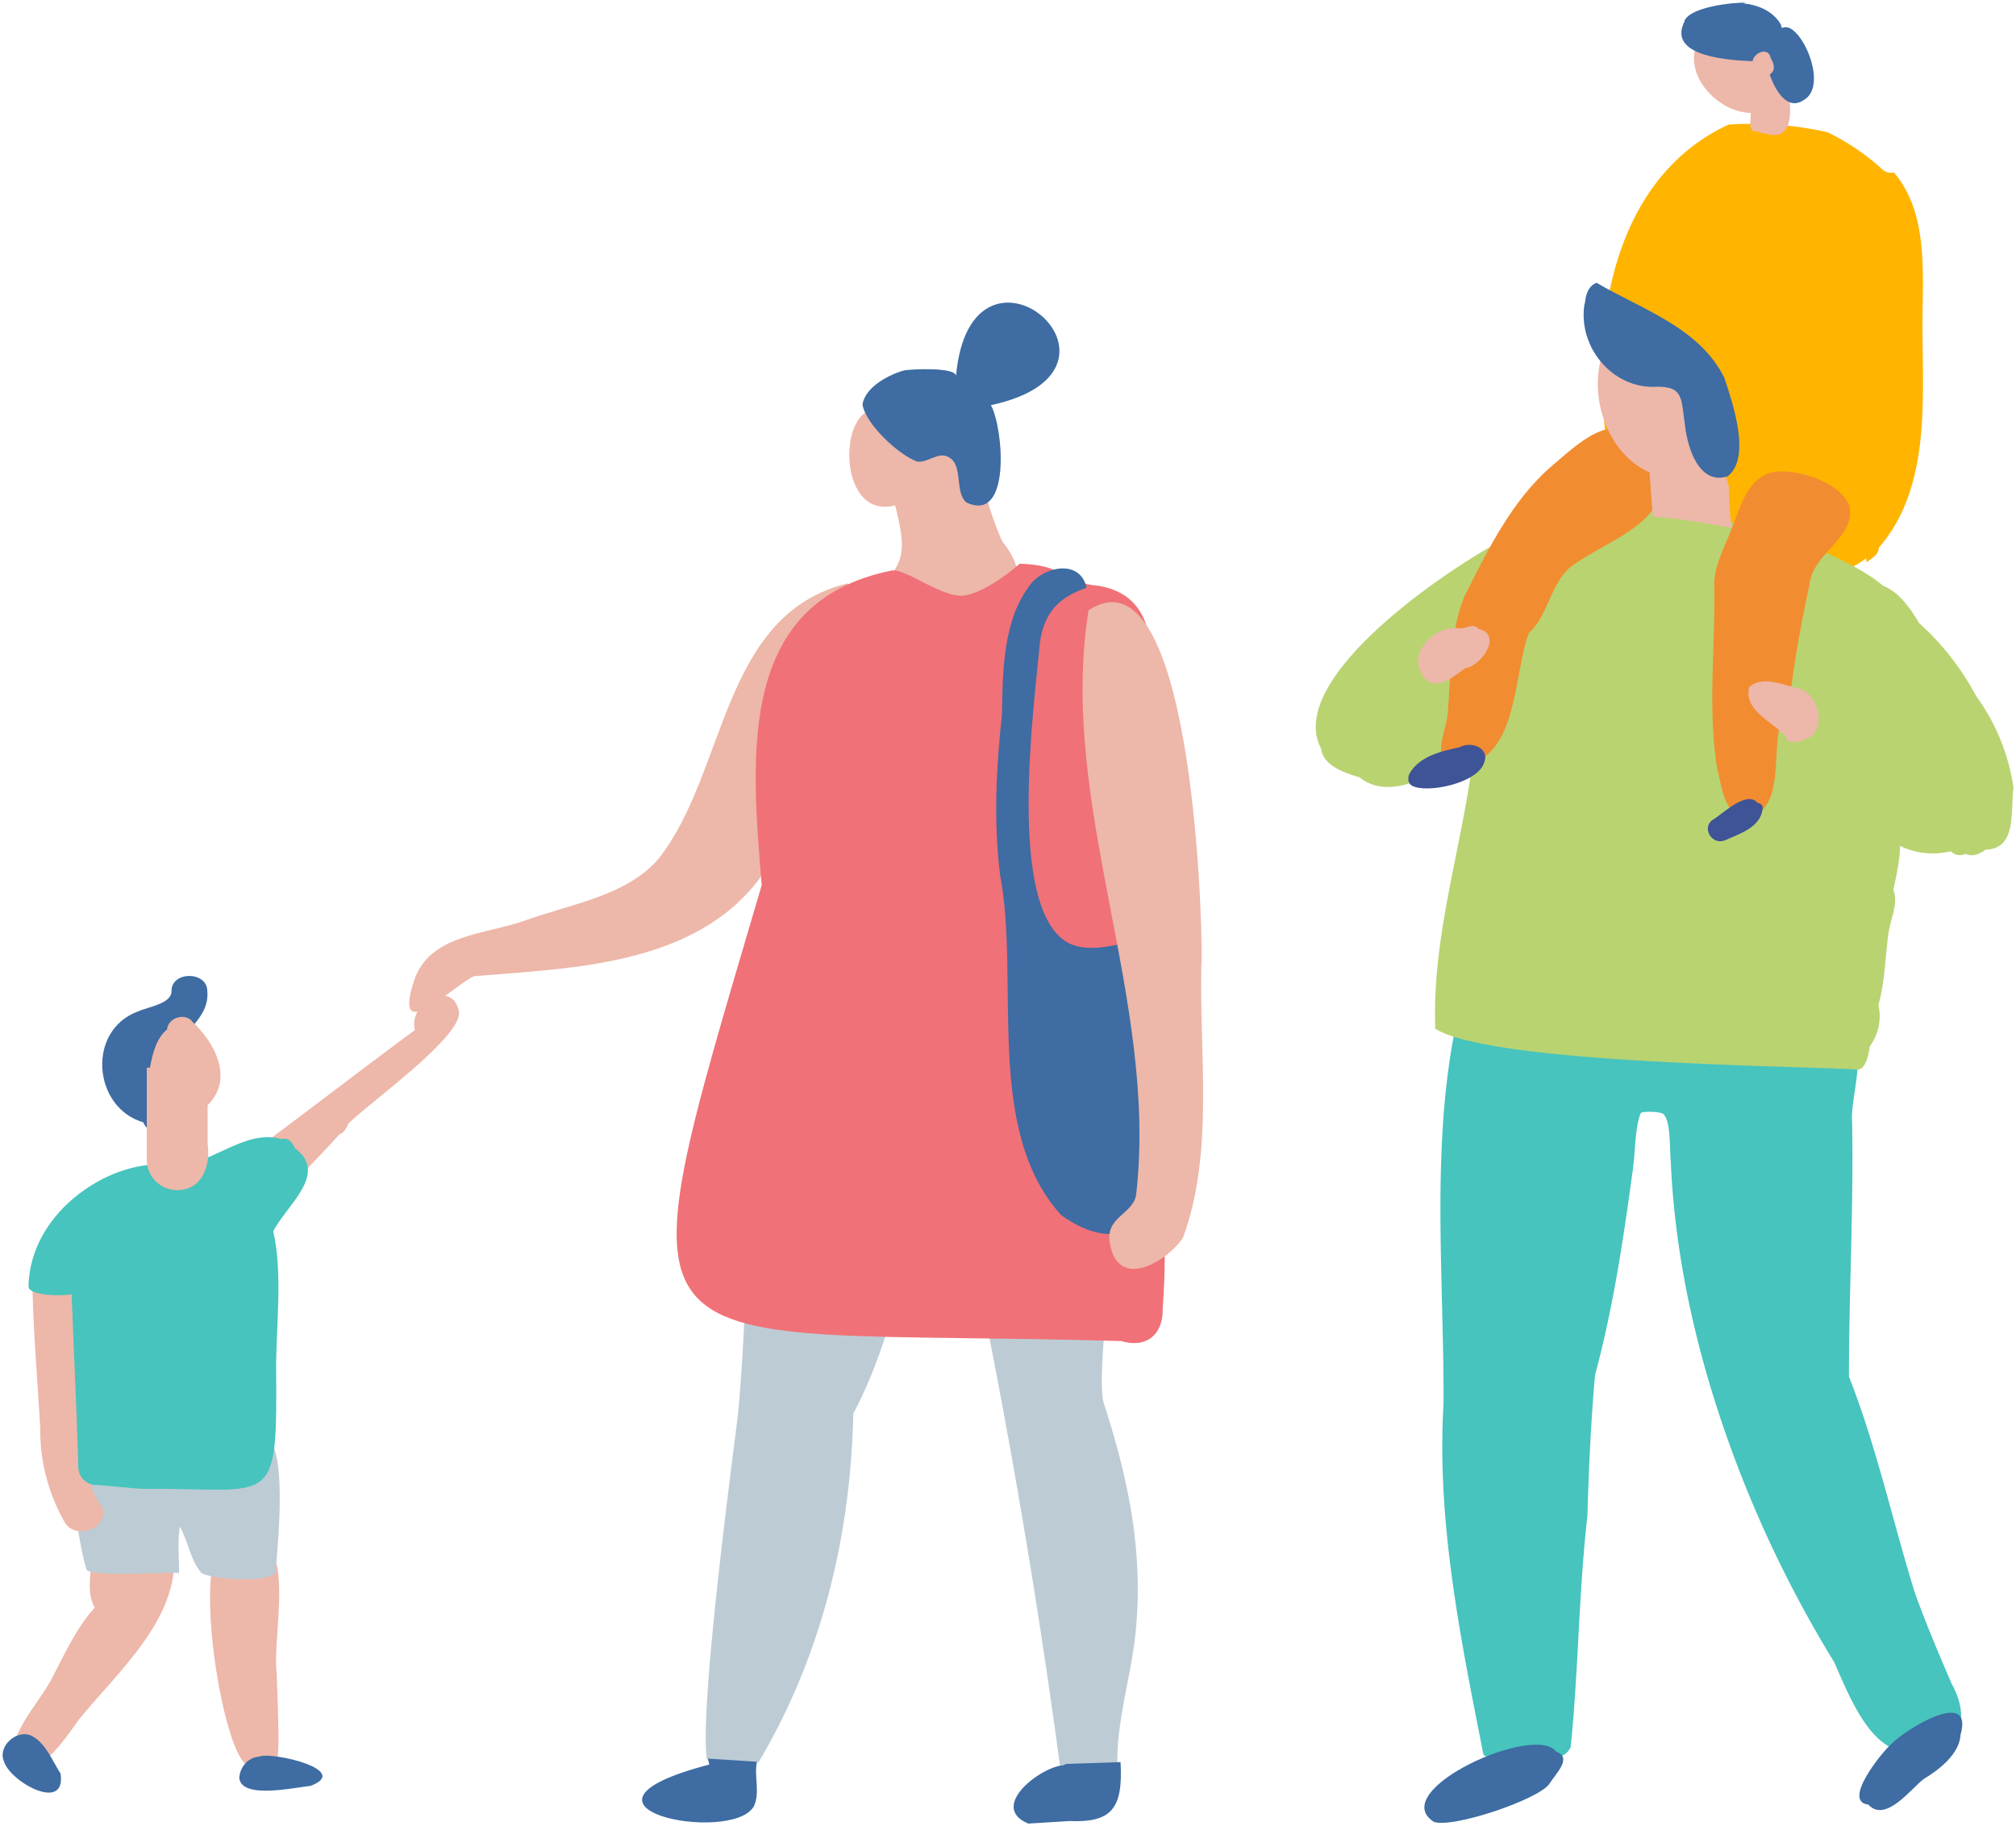 <svg xmlns="http://www.w3.org/2000/svg" viewBox="0 0 636 576" width="318" height="288"><style>.st0{fill:#edb7a9}.st1{fill:#3e6ca3}.st2{fill:#bdccd4}.st3{fill:#46c4bd}.st8{fill:#f28c30}.st9{fill:#3f5397}</style><path class="st0" d="M144.8 319.3c-1.7-10.6-16.1-3.4-13.9 5.6-21 15.5-41.5 31.5-62.6 46.8-3.4 2.3-14.5 20.7-12 19.2 21-.1 37.5-18.7 50.7-33a5.3 5.3 0 0 0 2.8-3.4c7.1-7 35.6-27.2 35-35.2zM316.2 170.8a97.9 97.9 0 0 1-6.9-22.5c0-6.2-3.7-10.1-10.6-9.1-4-7.8-18.8-15-26.1-8.8-8.2 6.6-6 33.2 9.8 29 3 12.1 4.7 20.4-8.6 27 1.5-.8 18.6 5.7 22.3 5.7 14.2.3 34-4 20.1-21.3z"/><path class="st1" d="M272.1 127.6c.8-5.5 8.3-9.4 12.9-10.7 1.7-.5 16.7-1.2 16.6 1.7 4.7-51.8 63.4-2.1 11 9.2 3.9 6.8 6.6 37.4-7.7 30.7-4-3.4-.7-12.2-6-14.5-3-1.4-6.3 2-9.5 1.6-5.8-2-16.3-11.8-17.3-18z"/><path class="st0" d="M54.6 486.8c-.3-3.4-2-6.2-5.3-7.5-.8-7-7.5-12-14.3-8.8-8.8 4.4-5.9 14.2-6.1 21.5-.3 5-1.6 10.5 1 15.1-6 6.5-9.9 15.5-13.9 23-4 7.3-13.3 17-11.9 25 6.6 8.6 16.6-6.9 20.7-12.6 12.6-15.6 33.5-33.2 29.8-55.7z"/><path class="st1" d="M1.3 555.7c-2.3-5 4.4-10.7 9-8 4.2 2.3 6.3 7.9 8.8 11.7 1.9 12.5-15.8 2.7-17.8-3.7z"/><path class="st0" d="M71.3 485.6c24.9-8.5 14.2 28.9 16 42 .2 9.3 1.6 32.6-1 28-1.7-3.2-7.6 3.2-9.5.1-7.5-8.4-16.3-65.7-5.5-70.1z"/><path class="st1" d="M81.9 554c4.6-1.4 29 4.4 16.1 9.3-5 .5-21.7 4.3-22.5-2.4 0-3 2.5-6.7 6.4-6.8z"/><path class="st2" d="M23.3 454h41c4 0 17-2 20.5 0 5.7 5.4 2.8 34 2.1 42.3-3.5 3-19 1.9-23.2 0-3.7-4-4.2-10-7-14.8-.7 4.8-.2 9.9-.2 14.7-1.4-.6-29.8 1.6-29.3-1.4-2.5-8.2-6-32.4-3.9-40.8z"/><path class="st0" d="M31.7 474.7c-6.3-9.7-5.7-21-6.3-31.6-.8-13.4-2-26.7-2.2-40-.1-7.1-13.1-7.2-13 0 .2 15.8 1.6 31.7 2.5 47.5a58.5 58.5 0 0 0 7.8 29.7c4 6.2 15.2.6 11.2-5.6z"/><path class="st3" d="m93.7 362.7-.7-.5c-.6-1.9-2.2-3.5-4.2-2.9-12.4-3.5-23 9.5-35.5 8.3-17-2.6-43.9 13.8-44.3 38.2 0 3 11.3 3.1 13.6 2.4.5 13.8 1.8 41.3 2.1 54.7.1 2.9 2.4 5.3 5.3 5.5 3 0 13.1 1.3 15.9 1.2 41.1-.2 41.6 7 41.2-39.5.2-13.2 2-29.1-.9-41.7 4-8 17.1-17.8 7.5-25.7z"/><path class="st1" d="M65.4 312.6c0-6.3-11.3-6.4-11.3 0 .1 4-7.4 5-10.5 6.4-16.4 6-14.3 30.4 1.6 35 1 2.7 4.6 4.3 7.2 2 8-1 2.7-17.1 3-22.6 1.1-8.3 10.8-11.6 10-20.8z"/><path class="st0" d="M60.5 322c-2.4-2.6-7.5-.9-7.8 2.7-3.4 2.8-4.6 7.7-5.4 12.1h-1v29c0 5.3 4.3 9.6 9.6 9.6 8 0 10.6-8 9.6-14.6v-12.2c8.4-8.3 2.3-19.8-5-26.5zM260.4 237c5.5-9.1 10.9-18.2 14.3-28.2 5.6-16.5-3.4-13.2-7.3-24.8-40 9.9-38 59.2-59.5 86.7-10 11.9-28.1 14.5-42.1 19.6-12.4 4.5-30.4 4.3-35.2 19.1-7 21.4 12.3 1.4 19-1.5 30.8-2.5 69.2-3.4 89.8-30.5 8.1-12.8 12.3-27.8 21-40.4z"/><path d="m338.3 574.2-4.4.4 4.4-.4z" style="fill:#376b94"/><path class="st2" d="M354.8 360.3c-18.5.5-37 1.4-55.3 1.4A2290 2290 0 0 1 334.4 557l18.1-1.1c-.1-14.7 5-29.2 6-43.8 2-24.6-3-47-10.3-69.6-2.2-6.8 2-43 6.6-82.1zM238.6 355.9c-3 25.7-3 60.2-5.7 89.3-.1 2.6-12.5 92-9.9 109.7.5 0 16.6 1.6 16.4.8 19.6-33 29-71 29.8-109.8 14.8-28 19.3-63.7 25.1-84.2-18.6-.4-37.3-1.4-55.7-5.8z"/><path class="st1" d="M237.8 569.8c2.1-4.4 0-9.5 1-14.1l-15.5-1 .4 1.5v.4c-51.8 13.5 7 25.3 14.1 13.2zM336.1 556.4c.2.2-.6.3-.6.4-7.1.4-23.8 13.1-11.1 18.4l13-.8c12.9.5 17-3.5 16.1-18.6l-17.4.6z"/><path d="M366.8 412.8c.2 8.1-5.1 12.6-13.1 10.2-158.8-4.6-160.4 15.8-113.4-143.8-3.4-41.1-7.7-89.3 40.8-99.2 4.6-1 16.2 9 23.5 7.8 5.3-1 12.5-5.9 17.1-10 15.2.5 12 5.8 25 7 29.3 5.1 10.5 48.5 10.6 68.5-3.3 52.9 13.6 106.3 9.5 159.5z" style="fill:#f07177"/><path class="st1" d="M373.5 309c-.8-4.1 0-9-2.1-12.7-6.9-4.3-24 6.7-34.6 1-19.3-11-10.6-74.3-8.7-94.9 1.4-9.2 6-14.1 14.7-17-2.1-9.6-14.6-6.6-18.6.2-7.6 10.5-7.9 26-8.1 39.7-1.8 16.9-2.7 33.6-.6 50.7 6.4 33-5.2 80.4 19.3 107.3 39.6 28 43.2-51.2 38.7-74.2z"/><path class="st0" d="M379 304.1c-.7 28.2 4.1 59.5-5.8 86.3-4.5 7-20.5 17.3-23.1 1.6-1.4-8.1 7.2-9 8.3-15 7.2-61.9-24.8-123-15-184.5 32-21 36 93.4 35.7 111.6z"/><path class="st3" d="M455.4 442.8c-2.2 37.4 5.4 74.2 12.6 110.7 4.5 3.4 12.5.7 18.1 1.4 3.5 0 7.7-.2 9.4-3.8 2.5-24 2.5-48.7 5.3-73 .4-14.7 1.1-29.8 2.4-44.4 5.8-21.5 9-43.3 12-65.3.7-5.4.6-12.7 2.4-17.3 1-.7 5.4-.4 6.5 0 3.2.7 2.6 12.3 3 15.5 1.5 33.7 9.8 67 22 98.3a372.5 372.5 0 0 0 29.5 59.3c6.4 14.4 14.8 37 34.5 25.4 8-3.3 6-12.5 2.6-18.5-4.1-9.6-8.2-19.1-11.7-29-7-22.6-12-45.8-20.7-67.9 0-26.8 1.5-53.5 1-80.4-.7-6.5 4.7-22.4-.4-26.4-20.2-2.5-40.6-3.3-60.8-6.4-11.6 2.2-61.1-9.9-63.5.9-8.4 39.1-4 81.2-4.2 120.9z"/><path class="st1" d="M596.8 550c4.1-4.4 26-17.9 21.7-2.8-.3 6-6.7 11-11.7 14-4 3.1-12 13.9-17.4 8-8.4-.9 4.4-16.7 7.4-19.2zM452 574.5c5 2.7 33.8-6.9 36.9-12 1.7-2.8 7.4-8.2 2-10-6.6-9-53.2 12.1-38.8 22z"/><path d="M508.3 147.8c-7.7-38.3-2.4-90.2 37-108.5a109 109 0 0 1 31.2 2.4 72 72 0 0 1 17.3 11.7 4 4 0 0 0 3.7 1c10.7 12.6 9.1 31 9 46.6-.1 24 3 52.5-13.8 71.8 0 2.3-2.3 3.2-3.8 4.6l-.2-1.3c-9.8 7.7-23.4 6.5-35.3 6.1-20.8 1.6-38.4-12-45.3-32.1.3-.7.4-1.4.2-2.3z" style="fill:#ffb400"/><path class="st0" d="M536.3 11.8c9.6-8.8 24.6 1 27 12.6 1.5 6.3 4.3 21.4-6.8 17.6-.7.2-1.5-.3-2-.6-3.4.6-2-3.7-2.2-5.8-10.7-.1-22.6-13-16-23.8z"/><path class="st1" d="M531.4 6.5C534.4.7 555 .5 550 1c-1.6.2 7.7-.3 11.8 6.7.2 0-.1 1.4.8 1 5.3-2 14.8 18.6 6.2 23-5 3.2-8.8-3.2-10.5-8.2 2-1.3 1.4-3.4.3-5.2-.6-3.6-5.3-1.8-5.7 1-11.2-.4-26.7-2.5-21.4-12.7z"/><path d="M416.8 236.2c.6 5.2 7.2 7.6 12.2 9 5.2 4.5 13.3 3.4 19.3.4 4.9-1.3 13.4 0 16-4.9h.2c-3.7 28-12.8 55.3-11.7 83.8 17.4 10.8 108.7 11.6 132.4 12.8 3.4 1 4.3-4.9 4.7-7.3a16 16 0 0 0 2.7-13c2.1-7.5 2.1-15.2 3.2-22.8.6-4.2 3.2-9.5 1.5-13.5.9-4.3 2.1-9.3 2.1-13.9a23.5 23.5 0 0 0 16 1.7c1.2 1.2 2.9 1.6 4.7.8 1.6.9 4 .5 6.3-1.3 10-.2 7.8-12.3 8.8-19.5a64.6 64.6 0 0 0-11.8-29 83.7 83.7 0 0 0-18-23c-2.8-4.8-6.4-9.8-11.3-11.7-6.6-5.7-16.2-9.3-24-13.4 0-.2 0-.5.3-1-30-7.4-64.6-16.5-93.2-2l-.2.4c-17.6 8.6-72.2 44.8-60.2 67.4z" style="fill:#b9d371"/><path class="st8" d="M542 243.5c1.2 5 2.4 14.9 9.5 14.3 11.4-2.3 7.6-20.5 10-28.7.6-.1 1.2-.6 1.2-1.5 1-3 1.8-6 2.2-9.2 1.4-11.4 3.5-22.6 5.9-33.8.9-10.2 15-15.1 12.6-25.1-2.9-7.3-15-11-22-10.8-9.7.3-12.3 11-15.3 18.6-2.1 5.3-4.9 10.4-5.3 16.2.5 19.8-2.3 40.5 1.1 60zM459.6 242c19.6-1.8 17.5-28.2 22.7-42.3 5.7-5 6.8-14.9 12.6-20.4 11.4-9.2 39.6-16.5 24.1-35.2-7.3-17.8-20.4-4.8-29.7 3.1-12.4 10.8-20 26.4-27.3 40.9-4.8 11.8-4.2 24.9-5.3 37.2-.5 5.5-5.9 15.7 2.9 16.6z"/><path class="st9" d="M540.8 258.3c3.1-2 10.4-9.1 13.7-5 .9 0 1.6.7 1.6 1.5-.5 6-6.8 8-11.6 10.1-4.4 2.2-8.2-4.2-3.7-6.6zM444.5 244.3c3-5.7 10.2-7.4 16-8.6 3.4-2 9.4.1 7.8 4.6-1.8 6.8-18.3 10.1-22.9 7.5-1-.6-1.4-1.7-.9-3.5z"/><path class="st0" d="M551.8 216.8c3.7-3.7 10.4-1 14.9.2 7.5 1 10.3 15 2 16.3-.8 1-1.8 1-2.9.5-.9.6-2.4-.1-2.3-1.4-4-4.6-13.5-8.2-11.7-15.6zM449.5 214c3.9 4 9.2-.7 12.7-3.2 5.3-.8 12-10.8 4.1-12.5-1.5-1.9-3.6-.1-5.6-.1-8.3-1.3-17.5 8.4-11.2 15.7zM545.4 153.3c-3.3-8.8-.7-19.4-1.6-28-2.1-13.1-15.6-28-28-23.2-1.4-1.3-3.7-1.5-5.3.4-12.5 15.2-5.5 39.9 9.9 46.5l1 14c8.3.4 16.7 2.1 24.9 3.5-.6-4.4-.8-8.8-.9-13.2z"/><path class="st1" d="M500 95.7c.2-2.6 1.1-5.6 3.7-6.5 14 8.3 32.4 14 40.3 30 2.5 7.6 8.6 25 1.1 31-9 3-12.7-8.8-13.5-15.9-1.3-8.3-.2-12.6-9.3-12.3-13.7.6-24.7-12.7-22.4-26.3z"/></svg>